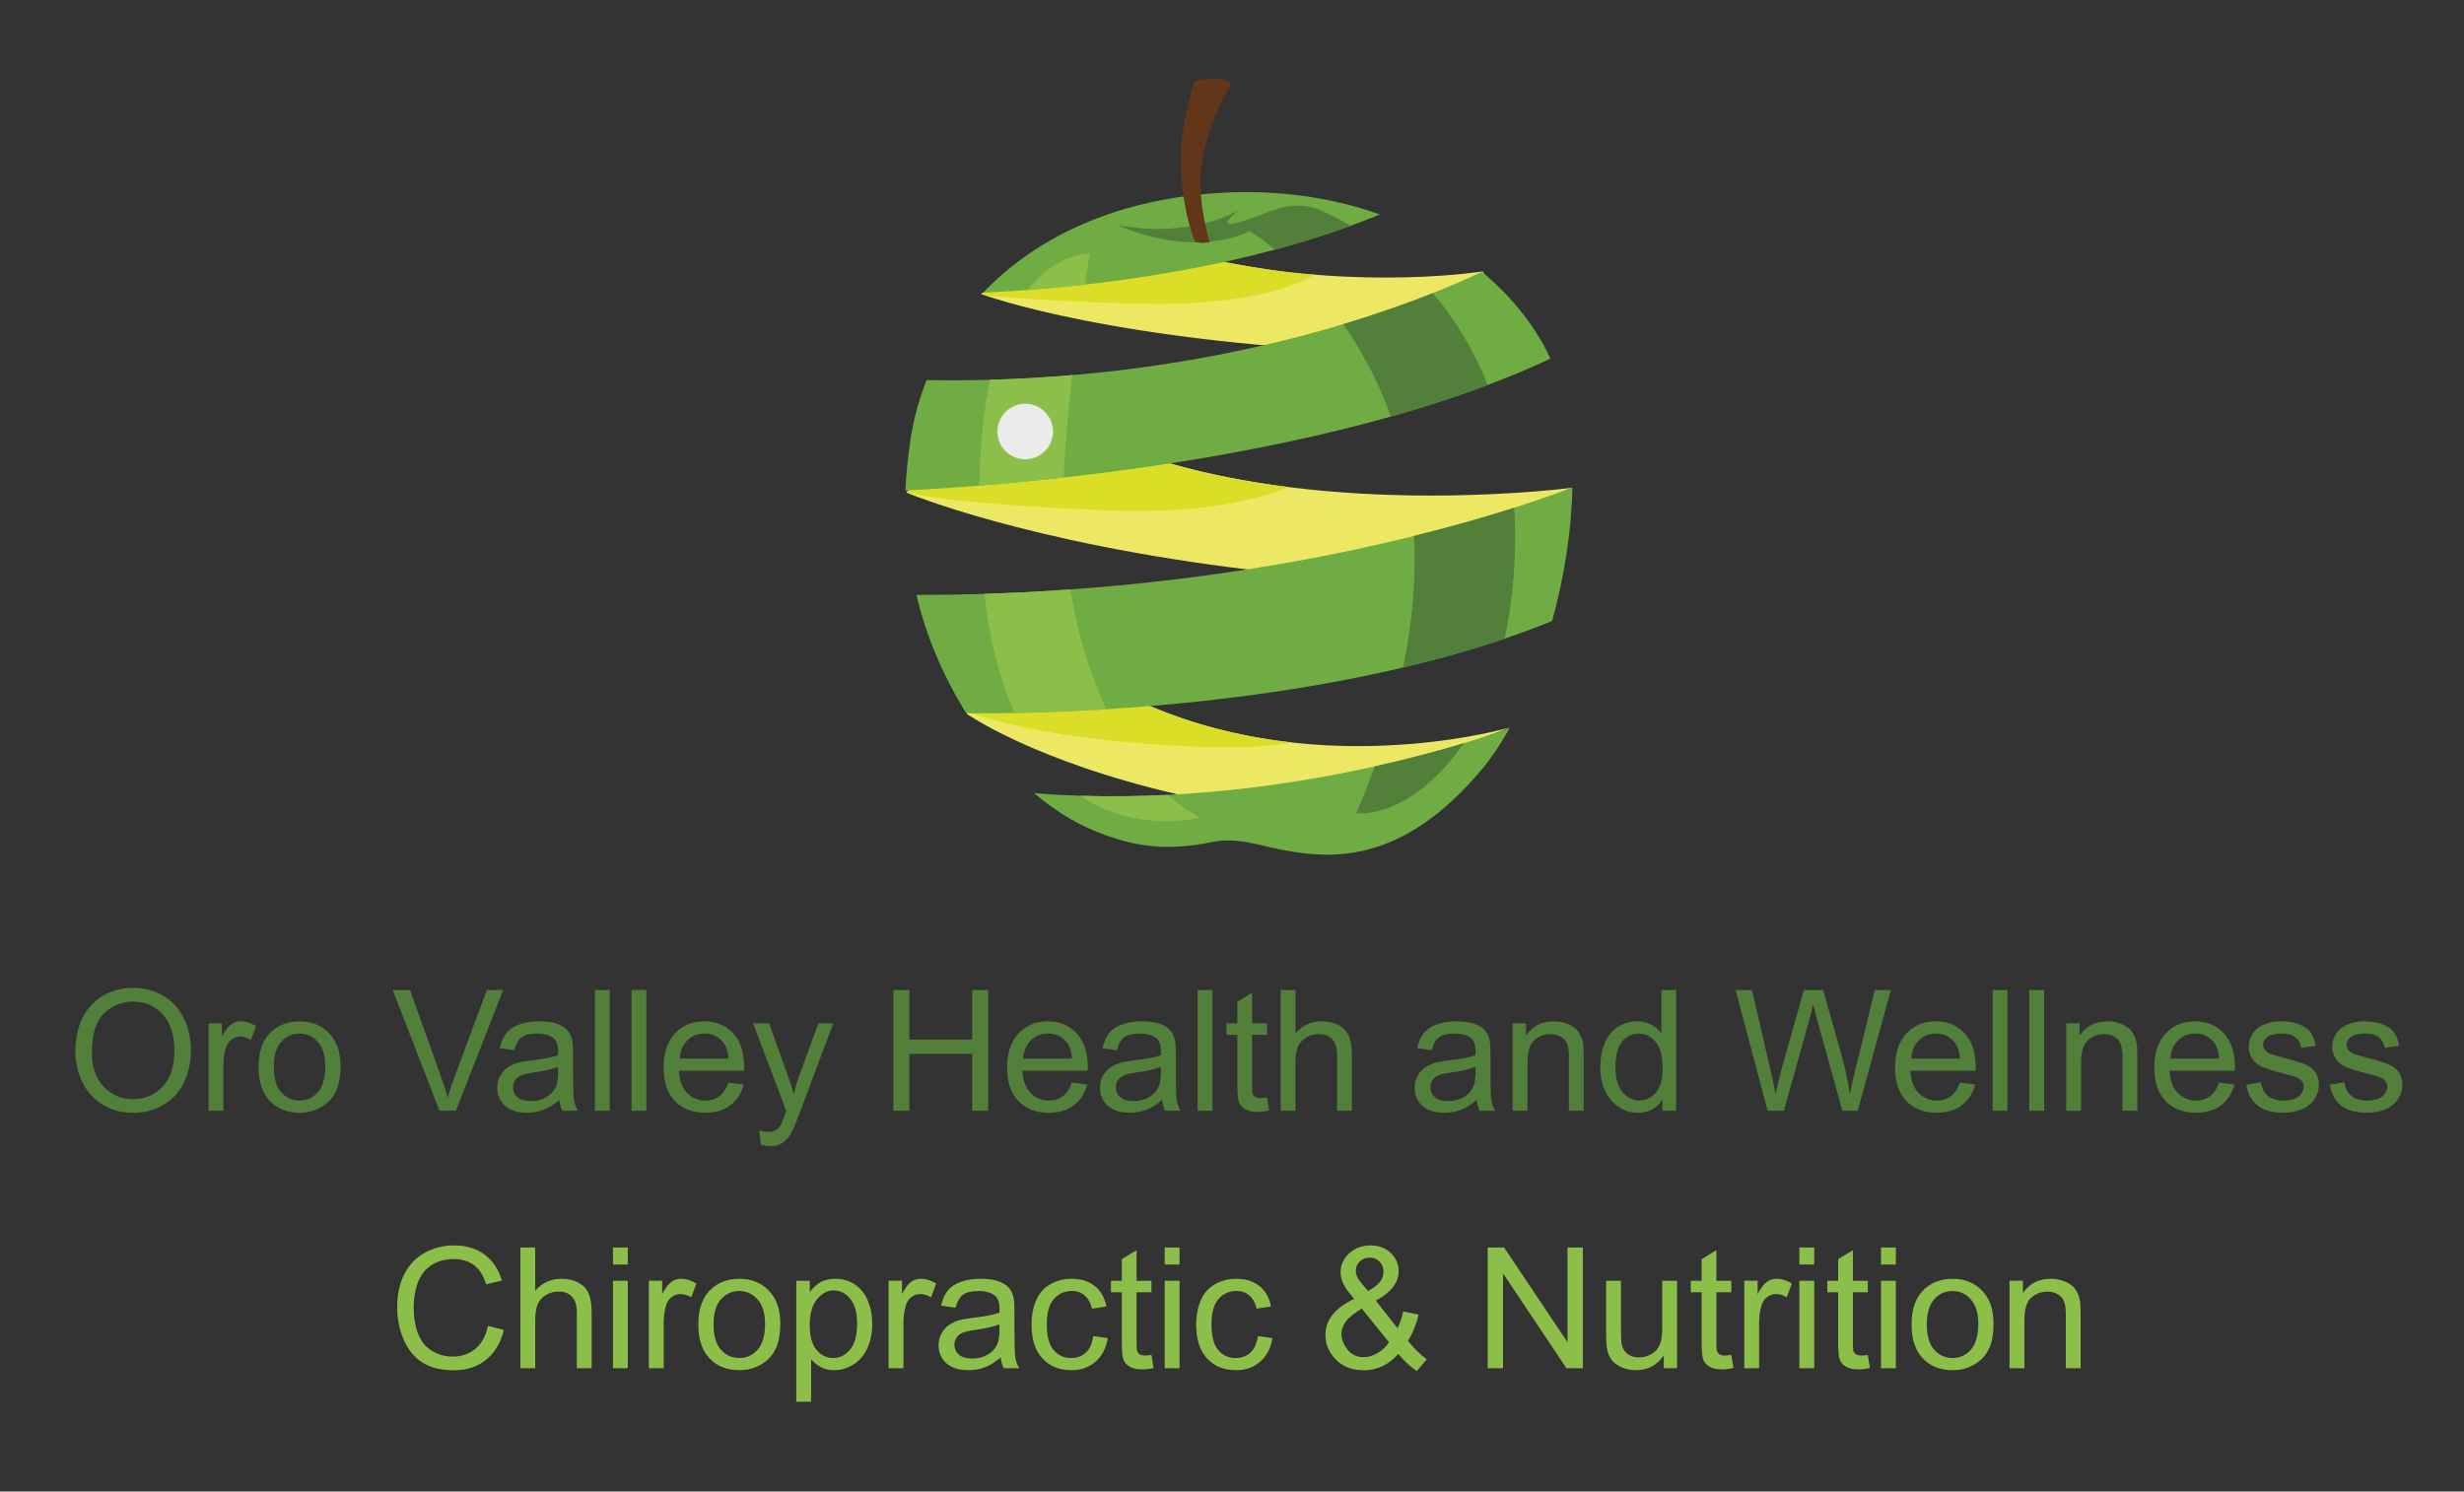 <?xml version="1.0" encoding="UTF-8" standalone="no"?><!DOCTYPE svg PUBLIC "-//W3C//DTD SVG 1.1//EN" "http://www.w3.org/Graphics/SVG/1.1/DTD/svg11.dtd"><svg width="100%" height="100%" viewBox="0 0 555 336" version="1.1" xmlns="http://www.w3.org/2000/svg" xmlns:xlink="http://www.w3.org/1999/xlink" xml:space="preserve" xmlns:serif="http://www.serif.com/" style="fill-rule:evenodd;clip-rule:evenodd;stroke-linejoin:round;stroke-miterlimit:2;"><rect x="0" y="0" width="555" height="336" fill="#333333" stroke="none"/><rect id="Stacked" x="0" y="0" width="554.21" height="335.843" style="fill:none;"/><g id="Stacked1" serif:id="Stacked"><g><path d="M109.912,298.687l3.599,0.909c-0.754,2.956 -2.115,5.214 -4.082,6.772c-1.954,1.547 -4.348,2.32 -7.18,2.32c-2.932,-0 -5.319,-0.594 -7.162,-1.782c-1.831,-1.199 -3.229,-2.931 -4.194,-5.195c-0.952,-2.263 -1.428,-4.694 -1.428,-7.292c-0,-2.832 0.538,-5.3 1.614,-7.403c1.088,-2.115 2.628,-3.717 4.62,-4.806c2.004,-1.101 4.206,-1.651 6.605,-1.651c2.722,-0 5.01,0.693 6.866,2.078c1.855,1.385 3.148,3.334 3.878,5.845l-3.544,0.835c-0.631,-1.98 -1.547,-3.421 -2.747,-4.324c-1.199,-0.903 -2.709,-1.354 -4.527,-1.354c-2.09,-0 -3.841,0.501 -5.251,1.503c-1.398,1.002 -2.381,2.35 -2.95,4.045c-0.569,1.682 -0.854,3.42 -0.854,5.214c0,2.313 0.334,4.335 1.002,6.067c0.681,1.719 1.732,3.006 3.155,3.859c1.422,0.854 2.962,1.281 4.62,1.281c2.016,-0 3.723,-0.582 5.121,-1.744c1.398,-1.163 2.344,-2.889 2.839,-5.177Z" style="fill:#8cbf49;fill-rule:nonzero;"/><path d="M117.215,308.224l0,-27.201l3.34,-0l0,9.759c1.559,-1.806 3.525,-2.709 5.9,-2.709c1.46,0 2.728,0.291 3.804,0.873c1.076,0.569 1.843,1.36 2.301,2.375c0.47,1.014 0.705,2.486 0.705,4.416l-0,12.487l-3.34,-0l0,-12.487c0,-1.67 -0.365,-2.883 -1.095,-3.637c-0.717,-0.767 -1.738,-1.151 -3.061,-1.151c-0.99,0 -1.924,0.26 -2.802,0.78c-0.866,0.507 -1.484,1.2 -1.855,2.078c-0.371,0.878 -0.557,2.09 -0.557,3.637l0,10.78l-3.34,-0Z" style="fill:#8cbf49;fill-rule:nonzero;"/><path d="M138.064,284.864l-0,-3.841l3.339,-0l0,3.841l-3.339,-0Zm-0,23.36l-0,-19.705l3.339,-0l0,19.705l-3.339,-0Z" style="fill:#8cbf49;fill-rule:nonzero;"/><path d="M146.146,308.224l0,-19.705l3.006,-0l0,2.987c0.767,-1.398 1.472,-2.319 2.115,-2.765c0.656,-0.445 1.373,-0.668 2.153,-0.668c1.125,0 2.27,0.359 3.432,1.077l-1.15,3.098c-0.816,-0.482 -1.633,-0.723 -2.449,-0.723c-0.73,-0 -1.386,0.222 -1.967,0.668c-0.581,0.433 -0.996,1.039 -1.243,1.818c-0.371,1.187 -0.557,2.486 -0.557,3.896l0,10.317l-3.34,-0Z" style="fill:#8cbf49;fill-rule:nonzero;"/><path d="M157.29,298.371c0,-3.649 1.015,-6.352 3.043,-8.108c1.695,-1.46 3.761,-2.19 6.198,-2.19c2.709,0 4.923,0.891 6.642,2.672c1.72,1.769 2.579,4.218 2.579,7.348c0,2.536 -0.383,4.534 -1.15,5.993c-0.755,1.447 -1.862,2.573 -3.321,3.377c-1.448,0.804 -3.031,1.206 -4.75,1.206c-2.759,0 -4.991,-0.884 -6.699,-2.653c-1.694,-1.769 -2.542,-4.317 -2.542,-7.645Zm3.433,0c0,2.524 0.551,4.416 1.651,5.678c1.101,1.249 2.487,1.874 4.157,1.874c1.657,0 3.037,-0.631 4.137,-1.892c1.101,-1.262 1.652,-3.186 1.652,-5.771c-0,-2.437 -0.557,-4.28 -1.67,-5.529c-1.101,-1.262 -2.474,-1.893 -4.119,-1.893c-1.67,0 -3.056,0.625 -4.157,1.874c-1.1,1.25 -1.651,3.136 -1.651,5.659Z" style="fill:#8cbf49;fill-rule:nonzero;"/><path d="M179.363,315.776l0,-27.257l3.043,-0l0,2.56c0.718,-1.002 1.528,-1.75 2.431,-2.245c0.903,-0.507 1.998,-0.761 3.284,-0.761c1.683,0 3.167,0.433 4.453,1.299c1.287,0.866 2.258,2.091 2.913,3.674c0.656,1.571 0.984,3.297 0.984,5.177c-0,2.016 -0.365,3.835 -1.095,5.455c-0.717,1.608 -1.769,2.845 -3.154,3.711c-1.373,0.853 -2.82,1.28 -4.342,1.28c-1.113,0 -2.115,-0.235 -3.006,-0.705c-0.878,-0.47 -1.602,-1.064 -2.171,-1.781l0,9.593l-3.34,-0Zm3.025,-17.293c-0,2.535 0.513,4.409 1.54,5.622c1.027,1.212 2.27,1.818 3.729,1.818c1.485,0 2.753,-0.625 3.804,-1.874c1.064,-1.262 1.596,-3.21 1.596,-5.845c-0,-2.511 -0.52,-4.391 -1.559,-5.64c-1.026,-1.25 -2.257,-1.874 -3.692,-1.874c-1.423,-0 -2.684,0.668 -3.785,2.004c-1.089,1.323 -1.633,3.253 -1.633,5.789Z" style="fill:#8cbf49;fill-rule:nonzero;"/><path d="M200.156,308.224l0,-19.705l3.006,-0l-0,2.987c0.767,-1.398 1.472,-2.319 2.115,-2.765c0.656,-0.445 1.373,-0.668 2.153,-0.668c1.125,0 2.269,0.359 3.432,1.077l-1.15,3.098c-0.817,-0.482 -1.633,-0.723 -2.449,-0.723c-0.73,-0 -1.386,0.222 -1.967,0.668c-0.582,0.433 -0.996,1.039 -1.243,1.818c-0.371,1.187 -0.557,2.486 -0.557,3.896l-0,10.317l-3.34,-0Z" style="fill:#8cbf49;fill-rule:nonzero;"/><path d="M225.402,305.793c-1.237,1.052 -2.431,1.794 -3.581,2.227c-1.138,0.433 -2.363,0.649 -3.674,0.649c-2.165,0 -3.828,-0.526 -4.991,-1.577c-1.163,-1.064 -1.744,-2.418 -1.744,-4.063c-0,-0.965 0.216,-1.844 0.649,-2.635c0.445,-0.804 1.021,-1.447 1.726,-1.93c0.717,-0.482 1.521,-0.847 2.412,-1.095c0.655,-0.173 1.645,-0.34 2.969,-0.501c2.696,-0.321 4.682,-0.705 5.956,-1.15c0.012,-0.458 0.018,-0.748 0.018,-0.872c0,-1.361 -0.315,-2.319 -0.946,-2.876c-0.854,-0.755 -2.122,-1.132 -3.804,-1.132c-1.571,0 -2.734,0.278 -3.488,0.835c-0.742,0.544 -1.293,1.515 -1.651,2.913l-3.266,-0.445c0.297,-1.398 0.785,-2.524 1.466,-3.377c0.68,-0.866 1.663,-1.528 2.95,-1.985c1.286,-0.47 2.777,-0.706 4.472,-0.706c1.682,0 3.049,0.198 4.1,0.594c1.052,0.396 1.825,0.897 2.32,1.503c0.494,0.594 0.841,1.348 1.039,2.264c0.111,0.569 0.167,1.596 0.167,3.08l-0,4.453c-0,3.105 0.068,5.072 0.204,5.9c0.148,0.817 0.433,1.602 0.853,2.357l-3.488,-0c-0.346,-0.693 -0.569,-1.503 -0.668,-2.431Zm-0.278,-7.459c-1.213,0.495 -3.031,0.916 -5.455,1.262c-1.374,0.198 -2.345,0.421 -2.914,0.668c-0.569,0.247 -1.008,0.612 -1.317,1.095c-0.309,0.47 -0.464,0.995 -0.464,1.577c0,0.89 0.334,1.633 1.002,2.226c0.68,0.594 1.67,0.891 2.969,0.891c1.286,-0 2.431,-0.278 3.433,-0.835c1.001,-0.569 1.737,-1.342 2.208,-2.319c0.358,-0.755 0.538,-1.868 0.538,-3.34l-0,-1.225Z" style="fill:#8cbf49;fill-rule:nonzero;"/><path d="M246.232,301.006l3.284,0.427c-0.359,2.264 -1.28,4.039 -2.765,5.325c-1.472,1.274 -3.284,1.911 -5.436,1.911c-2.697,0 -4.868,-0.878 -6.513,-2.635c-1.633,-1.768 -2.449,-4.298 -2.449,-7.588c-0,-2.128 0.352,-3.99 1.057,-5.585c0.706,-1.596 1.775,-2.79 3.21,-3.581c1.448,-0.805 3.019,-1.207 4.713,-1.207c2.14,0 3.891,0.545 5.251,1.633c1.361,1.076 2.233,2.61 2.616,4.602l-3.247,0.501c-0.309,-1.324 -0.859,-2.32 -1.651,-2.987c-0.779,-0.668 -1.726,-1.002 -2.839,-1.002c-1.682,-0 -3.049,0.606 -4.1,1.818c-1.052,1.2 -1.578,3.105 -1.578,5.715c0,2.647 0.508,4.57 1.522,5.77c1.014,1.2 2.338,1.8 3.971,1.8c1.311,0 2.406,-0.402 3.284,-1.206c0.878,-0.804 1.435,-2.041 1.67,-3.711Z" style="fill:#8cbf49;fill-rule:nonzero;"/><path d="M259.361,305.237l0.483,2.95c-0.94,0.198 -1.782,0.297 -2.524,0.297c-1.212,-0 -2.152,-0.192 -2.82,-0.576c-0.668,-0.383 -1.138,-0.884 -1.41,-1.502c-0.272,-0.631 -0.408,-1.949 -0.408,-3.953l-0,-11.337l-2.45,0l0,-2.597l2.45,-0l-0,-4.88l3.321,-2.004l-0,6.884l3.358,-0l0,2.597l-3.358,0l-0,11.523c-0,0.952 0.056,1.565 0.167,1.837c0.124,0.272 0.315,0.488 0.575,0.649c0.272,0.161 0.656,0.241 1.15,0.241c0.372,0 0.86,-0.043 1.466,-0.129Z" style="fill:#8cbf49;fill-rule:nonzero;"/><path d="M262.341,284.864l0,-3.841l3.34,-0l0,3.841l-3.34,-0Zm0,23.36l0,-19.705l3.34,-0l0,19.705l-3.34,-0Z" style="fill:#8cbf49;fill-rule:nonzero;"/><path d="M283.32,301.006l3.284,0.427c-0.359,2.264 -1.28,4.039 -2.765,5.325c-1.472,1.274 -3.284,1.911 -5.436,1.911c-2.697,0 -4.868,-0.878 -6.513,-2.635c-1.633,-1.768 -2.449,-4.298 -2.449,-7.588c-0,-2.128 0.352,-3.99 1.057,-5.585c0.706,-1.596 1.775,-2.79 3.21,-3.581c1.448,-0.805 3.019,-1.207 4.713,-1.207c2.14,0 3.891,0.545 5.251,1.633c1.361,1.076 2.233,2.61 2.616,4.602l-3.247,0.501c-0.309,-1.324 -0.859,-2.32 -1.651,-2.987c-0.779,-0.668 -1.726,-1.002 -2.839,-1.002c-1.682,-0 -3.049,0.606 -4.1,1.818c-1.052,1.2 -1.578,3.105 -1.578,5.715c0,2.647 0.508,4.57 1.522,5.77c1.014,1.2 2.338,1.8 3.971,1.8c1.311,0 2.406,-0.402 3.284,-1.206c0.878,-0.804 1.435,-2.041 1.67,-3.711Z" style="fill:#8cbf49;fill-rule:nonzero;"/><path d="M314.96,305.014c-1.101,1.225 -2.301,2.146 -3.6,2.765c-1.299,0.606 -2.703,0.909 -4.212,0.909c-2.783,-0 -4.991,-0.94 -6.624,-2.821c-1.323,-1.533 -1.985,-3.247 -1.985,-5.139c-0,-1.683 0.538,-3.198 1.614,-4.546c1.089,-1.361 2.709,-2.554 4.861,-3.581c-1.224,-1.41 -2.041,-2.555 -2.449,-3.433c-0.408,-0.878 -0.612,-1.725 -0.612,-2.542c-0,-1.633 0.637,-3.049 1.911,-4.249c1.287,-1.212 2.901,-1.818 4.843,-1.818c1.855,-0 3.371,0.569 4.546,1.707c1.187,1.138 1.781,2.505 1.781,4.1c-0,2.586 -1.713,4.794 -5.14,6.624l4.88,6.216c0.557,-1.088 0.99,-2.35 1.299,-3.785l3.47,0.742c-0.594,2.375 -1.398,4.33 -2.412,5.864c1.249,1.657 2.665,3.049 4.249,4.174l-2.245,2.654c-1.349,-0.866 -2.74,-2.146 -4.175,-3.841Zm-6.791,-14.176c1.447,-0.853 2.381,-1.602 2.802,-2.245c0.432,-0.643 0.649,-1.354 0.649,-2.134c-0,-0.928 -0.297,-1.682 -0.891,-2.263c-0.581,-0.594 -1.311,-0.891 -2.189,-0.891c-0.903,-0 -1.658,0.291 -2.264,0.872c-0.594,0.581 -0.89,1.293 -0.89,2.134c-0,0.42 0.105,0.866 0.315,1.336c0.223,0.457 0.55,0.946 0.983,1.466l1.485,1.725Zm4.694,11.541l-6.123,-7.589c-1.806,1.076 -3.024,2.078 -3.655,3.006c-0.631,0.916 -0.947,1.825 -0.947,2.728c0,1.101 0.44,2.245 1.318,3.432c0.878,1.188 2.121,1.782 3.729,1.782c1.002,-0 2.035,-0.31 3.099,-0.928c1.076,-0.631 1.936,-1.441 2.579,-2.431Z" style="fill:#8cbf49;fill-rule:nonzero;"/><path d="M335.096,308.224l-0,-27.201l3.692,-0l14.287,21.356l0,-21.356l3.452,-0l-0,27.201l-3.693,-0l-14.287,-21.375l0,21.375l-3.451,-0Z" style="fill:#8cbf49;fill-rule:nonzero;"/><path d="M374.759,308.224l-0,-2.895c-1.534,2.227 -3.618,3.34 -6.253,3.34c-1.163,0 -2.252,-0.222 -3.266,-0.668c-1.002,-0.445 -1.75,-1.002 -2.245,-1.67c-0.482,-0.68 -0.823,-1.509 -1.02,-2.486c-0.137,-0.656 -0.205,-1.695 -0.205,-3.117l0,-12.209l3.34,-0l0,10.929c0,1.744 0.068,2.919 0.204,3.525c0.211,0.878 0.656,1.571 1.336,2.078c0.681,0.495 1.522,0.742 2.524,0.742c1.002,0 1.942,-0.253 2.82,-0.761c0.878,-0.519 1.497,-1.218 1.856,-2.096c0.371,-0.891 0.556,-2.177 0.556,-3.86l0,-10.557l3.34,-0l0,19.705l-2.987,-0Z" style="fill:#8cbf49;fill-rule:nonzero;"/><path d="M389.966,305.237l0.483,2.95c-0.94,0.198 -1.781,0.297 -2.524,0.297c-1.212,-0 -2.152,-0.192 -2.82,-0.576c-0.668,-0.383 -1.138,-0.884 -1.41,-1.502c-0.272,-0.631 -0.408,-1.949 -0.408,-3.953l-0,-11.337l-2.449,0l-0,-2.597l2.449,-0l-0,-4.88l3.321,-2.004l0,6.884l3.358,-0l0,2.597l-3.358,0l0,11.523c0,0.952 0.056,1.565 0.167,1.837c0.124,0.272 0.315,0.488 0.575,0.649c0.272,0.161 0.656,0.241 1.151,0.241c0.371,0 0.859,-0.043 1.465,-0.129Z" style="fill:#8cbf49;fill-rule:nonzero;"/><path d="M392.891,308.224l-0,-19.705l3.006,-0l-0,2.987c0.767,-1.398 1.472,-2.319 2.115,-2.765c0.656,-0.445 1.373,-0.668 2.152,-0.668c1.126,0 2.27,0.359 3.433,1.077l-1.15,3.098c-0.817,-0.482 -1.633,-0.723 -2.45,-0.723c-0.729,-0 -1.385,0.222 -1.966,0.668c-0.582,0.433 -0.996,1.039 -1.244,1.818c-0.371,1.187 -0.556,2.486 -0.556,3.896l-0,10.317l-3.34,-0Z" style="fill:#8cbf49;fill-rule:nonzero;"/><path d="M405.297,284.864l-0,-3.841l3.34,-0l-0,3.841l-3.34,-0Zm-0,23.36l-0,-19.705l3.34,-0l-0,19.705l-3.34,-0Z" style="fill:#8cbf49;fill-rule:nonzero;"/><path d="M420.709,305.237l0.482,2.95c-0.94,0.198 -1.781,0.297 -2.523,0.297c-1.213,-0 -2.153,-0.192 -2.821,-0.576c-0.668,-0.383 -1.138,-0.884 -1.41,-1.502c-0.272,-0.631 -0.408,-1.949 -0.408,-3.953l0,-11.337l-2.449,0l-0,-2.597l2.449,-0l0,-4.88l3.321,-2.004l0,6.884l3.359,-0l-0,2.597l-3.359,0l0,11.523c0,0.952 0.056,1.565 0.167,1.837c0.124,0.272 0.316,0.488 0.576,0.649c0.272,0.161 0.655,0.241 1.15,0.241c0.371,0 0.86,-0.043 1.466,-0.129Z" style="fill:#8cbf49;fill-rule:nonzero;"/><path d="M423.689,284.864l-0,-3.841l3.34,-0l-0,3.841l-3.34,-0Zm-0,23.36l-0,-19.705l3.34,-0l-0,19.705l-3.34,-0Z" style="fill:#8cbf49;fill-rule:nonzero;"/><path d="M430.566,298.371c-0,-3.649 1.014,-6.352 3.043,-8.108c1.694,-1.46 3.76,-2.19 6.197,-2.19c2.709,0 4.923,0.891 6.642,2.672c1.72,1.769 2.579,4.218 2.579,7.348c0,2.536 -0.383,4.534 -1.15,5.993c-0.754,1.447 -1.862,2.573 -3.321,3.377c-1.447,0.804 -3.031,1.206 -4.75,1.206c-2.759,0 -4.991,-0.884 -6.698,-2.653c-1.695,-1.769 -2.542,-4.317 -2.542,-7.645Zm3.432,0c0,2.524 0.551,4.416 1.652,5.678c1.1,1.249 2.486,1.874 4.156,1.874c1.657,0 3.037,-0.631 4.137,-1.892c1.101,-1.262 1.652,-3.186 1.652,-5.771c-0,-2.437 -0.557,-4.28 -1.67,-5.529c-1.101,-1.262 -2.474,-1.893 -4.119,-1.893c-1.67,0 -3.056,0.625 -4.156,1.874c-1.101,1.25 -1.652,3.136 -1.652,5.659Z" style="fill:#8cbf49;fill-rule:nonzero;"/><path d="M452.639,308.224l-0,-19.705l3.005,-0l0,2.802c1.448,-2.165 3.538,-3.248 6.272,-3.248c1.187,0 2.276,0.217 3.265,0.65c1.002,0.42 1.751,0.977 2.246,1.67c0.494,0.693 0.841,1.515 1.039,2.468c0.123,0.618 0.185,1.7 0.185,3.247l0,12.116l-3.34,-0l0,-11.986c0,-1.361 -0.13,-2.375 -0.389,-3.043c-0.26,-0.681 -0.724,-1.219 -1.392,-1.615c-0.655,-0.408 -1.429,-0.612 -2.319,-0.612c-1.423,0 -2.654,0.452 -3.693,1.355c-1.026,0.902 -1.54,2.616 -1.54,5.139l0,10.762l-3.339,-0Z" style="fill:#8cbf49;fill-rule:nonzero;"/></g><g><path d="M16.982,236.976c-0,-4.515 1.212,-8.047 3.637,-10.595c2.424,-2.56 5.554,-3.841 9.388,-3.841c2.511,0 4.775,0.6 6.791,1.8c2.016,1.2 3.55,2.876 4.602,5.028c1.064,2.14 1.595,4.571 1.595,7.292c0,2.759 -0.556,5.227 -1.669,7.404c-1.114,2.177 -2.691,3.828 -4.732,4.954c-2.041,1.113 -4.243,1.67 -6.605,1.67c-2.561,-0 -4.849,-0.619 -6.866,-1.856c-2.016,-1.237 -3.544,-2.925 -4.583,-5.065c-1.039,-2.14 -1.558,-4.404 -1.558,-6.791Zm3.711,0.055c-0,3.278 0.878,5.864 2.635,7.756c1.768,1.881 3.983,2.821 6.642,2.821c2.709,-0 4.936,-0.953 6.68,-2.858c1.756,-1.905 2.635,-4.608 2.635,-8.108c-0,-2.214 -0.378,-4.144 -1.132,-5.789c-0.742,-1.658 -1.837,-2.938 -3.284,-3.841c-1.435,-0.915 -3.05,-1.373 -4.843,-1.373c-2.548,-0 -4.744,0.878 -6.587,2.635c-1.831,1.744 -2.746,4.663 -2.746,8.757Z" style="fill:#527f3a;fill-rule:nonzero;"/><path d="M46.98,250.224l0,-19.705l3.006,-0l0,2.987c0.767,-1.398 1.472,-2.319 2.115,-2.765c0.656,-0.445 1.373,-0.668 2.153,-0.668c1.125,0 2.27,0.359 3.432,1.077l-1.15,3.098c-0.816,-0.482 -1.633,-0.723 -2.449,-0.723c-0.73,-0 -1.386,0.222 -1.967,0.668c-0.581,0.433 -0.996,1.039 -1.243,1.818c-0.371,1.187 -0.557,2.486 -0.557,3.896l0,10.317l-3.34,-0Z" style="fill:#527f3a;fill-rule:nonzero;"/><path d="M58.239,240.371c-0,-3.649 1.014,-6.352 3.042,-8.108c1.695,-1.46 3.761,-2.19 6.198,-2.19c2.709,0 4.923,0.891 6.642,2.672c1.72,1.769 2.579,4.218 2.579,7.348c0,2.536 -0.383,4.534 -1.15,5.993c-0.755,1.447 -1.862,2.573 -3.321,3.377c-1.448,0.804 -3.031,1.206 -4.75,1.206c-2.759,0 -4.991,-0.884 -6.698,-2.653c-1.695,-1.769 -2.542,-4.317 -2.542,-7.645Zm3.432,0c0,2.524 0.551,4.416 1.652,5.678c1.1,1.249 2.486,1.874 4.156,1.874c1.657,0 3.037,-0.631 4.137,-1.892c1.101,-1.262 1.652,-3.186 1.652,-5.771c-0,-2.437 -0.557,-4.28 -1.67,-5.529c-1.101,-1.262 -2.474,-1.893 -4.119,-1.893c-1.67,0 -3.056,0.625 -4.156,1.874c-1.101,1.25 -1.652,3.136 -1.652,5.659Z" style="fill:#527f3a;fill-rule:nonzero;"/><path d="M98.994,250.224l-10.539,-27.201l3.897,-0l7.069,19.76c0.569,1.584 1.045,3.068 1.429,4.454c0.42,-1.485 0.909,-2.969 1.466,-4.454l7.347,-19.76l3.674,-0l-10.65,27.201l-3.693,-0Z" style="fill:#527f3a;fill-rule:nonzero;"/><path d="M125.987,247.793c-1.237,1.052 -2.431,1.794 -3.581,2.227c-1.138,0.433 -2.363,0.649 -3.674,0.649c-2.165,0 -3.828,-0.526 -4.991,-1.577c-1.163,-1.064 -1.744,-2.418 -1.744,-4.063c-0,-0.965 0.216,-1.844 0.649,-2.635c0.445,-0.804 1.021,-1.447 1.726,-1.93c0.717,-0.482 1.521,-0.847 2.412,-1.095c0.655,-0.173 1.645,-0.34 2.969,-0.501c2.696,-0.321 4.681,-0.705 5.956,-1.15c0.012,-0.458 0.018,-0.748 0.018,-0.872c0,-1.361 -0.315,-2.319 -0.946,-2.876c-0.854,-0.755 -2.122,-1.132 -3.804,-1.132c-1.571,0 -2.734,0.278 -3.488,0.835c-0.742,0.544 -1.293,1.515 -1.652,2.913l-3.265,-0.445c0.297,-1.398 0.785,-2.524 1.466,-3.377c0.68,-0.866 1.663,-1.528 2.95,-1.985c1.286,-0.47 2.777,-0.706 4.472,-0.706c1.682,0 3.049,0.198 4.1,0.594c1.052,0.396 1.825,0.897 2.319,1.503c0.495,0.594 0.842,1.348 1.04,2.264c0.111,0.569 0.167,1.596 0.167,3.08l-0,4.453c-0,3.105 0.068,5.072 0.204,5.9c0.148,0.817 0.433,1.602 0.853,2.357l-3.488,-0c-0.347,-0.693 -0.569,-1.503 -0.668,-2.431Zm-0.278,-7.459c-1.213,0.495 -3.031,0.916 -5.456,1.262c-1.373,0.198 -2.344,0.421 -2.913,0.668c-0.569,0.247 -1.008,0.612 -1.317,1.095c-0.309,0.47 -0.464,0.995 -0.464,1.577c0,0.89 0.334,1.633 1.002,2.226c0.68,0.594 1.67,0.891 2.969,0.891c1.286,-0 2.431,-0.278 3.432,-0.835c1.002,-0.569 1.738,-1.342 2.208,-2.319c0.359,-0.755 0.539,-1.868 0.539,-3.34l-0,-1.225Z" style="fill:#527f3a;fill-rule:nonzero;"/><rect x="133.998" y="223.023" width="3.34" height="27.201" style="fill:#527f3a;fill-rule:nonzero;"/><rect x="142.25" y="223.023" width="3.34" height="27.201" style="fill:#527f3a;fill-rule:nonzero;"/><path d="M164.066,243.878l3.451,0.427c-0.544,2.016 -1.552,3.581 -3.024,4.694c-1.472,1.114 -3.352,1.67 -5.641,1.67c-2.882,0 -5.17,-0.884 -6.865,-2.653c-1.682,-1.781 -2.523,-4.274 -2.523,-7.478c-0,-3.315 0.853,-5.888 2.56,-7.718c1.707,-1.831 3.922,-2.747 6.643,-2.747c2.635,0 4.787,0.897 6.457,2.691c1.67,1.794 2.505,4.317 2.505,7.57c-0,0.198 -0.006,0.495 -0.019,0.891l-14.695,-0c0.124,2.165 0.736,3.822 1.837,4.973c1.101,1.15 2.474,1.725 4.119,1.725c1.225,0 2.27,-0.322 3.136,-0.965c0.866,-0.643 1.552,-1.67 2.059,-3.08Zm-10.966,-5.399l11.003,-0c-0.148,-1.658 -0.569,-2.901 -1.261,-3.73c-1.064,-1.286 -2.443,-1.929 -4.138,-1.929c-1.534,-0 -2.827,0.513 -3.878,1.54c-1.039,1.026 -1.614,2.399 -1.726,4.119Z" style="fill:#527f3a;fill-rule:nonzero;"/><path d="M171.372,257.813l-0.371,-3.136c0.73,0.198 1.367,0.297 1.911,0.297c0.743,-0 1.336,-0.124 1.782,-0.371c0.445,-0.248 0.81,-0.594 1.094,-1.039c0.211,-0.334 0.551,-1.163 1.021,-2.487c0.062,-0.185 0.161,-0.457 0.297,-0.816l-7.478,-19.742l3.6,-0l4.1,11.411c0.532,1.447 1.009,2.969 1.429,4.564c0.384,-1.533 0.841,-3.03 1.373,-4.49l4.212,-11.485l3.34,-0l-7.496,20.039c-0.804,2.165 -1.429,3.655 -1.874,4.472c-0.594,1.1 -1.274,1.904 -2.041,2.412c-0.767,0.519 -1.682,0.779 -2.746,0.779c-0.643,-0 -1.361,-0.136 -2.153,-0.408Z" style="fill:#527f3a;fill-rule:nonzero;"/><path d="M201.237,250.224l-0,-27.201l3.599,-0l0,11.17l14.139,-0l-0,-11.17l3.599,-0l0,27.201l-3.599,-0l-0,-12.821l-14.139,-0l0,12.821l-3.599,-0Z" style="fill:#527f3a;fill-rule:nonzero;"/><path d="M241.44,243.878l3.451,0.427c-0.544,2.016 -1.552,3.581 -3.024,4.694c-1.472,1.114 -3.352,1.67 -5.641,1.67c-2.882,0 -5.17,-0.884 -6.865,-2.653c-1.682,-1.781 -2.523,-4.274 -2.523,-7.478c-0,-3.315 0.853,-5.888 2.56,-7.718c1.707,-1.831 3.921,-2.747 6.643,-2.747c2.634,0 4.787,0.897 6.457,2.691c1.67,1.794 2.505,4.317 2.505,7.57c-0,0.198 -0.007,0.495 -0.019,0.891l-14.695,-0c0.123,2.165 0.736,3.822 1.837,4.973c1.101,1.15 2.474,1.725 4.119,1.725c1.224,0 2.27,-0.322 3.136,-0.965c0.865,-0.643 1.552,-1.67 2.059,-3.08Zm-10.966,-5.399l11.003,-0c-0.148,-1.658 -0.569,-2.901 -1.262,-3.73c-1.063,-1.286 -2.443,-1.929 -4.137,-1.929c-1.534,-0 -2.827,0.513 -3.878,1.54c-1.039,1.026 -1.614,2.399 -1.726,4.119Z" style="fill:#527f3a;fill-rule:nonzero;"/><path d="M261.753,247.793c-1.237,1.052 -2.431,1.794 -3.581,2.227c-1.138,0.433 -2.363,0.649 -3.674,0.649c-2.165,0 -3.828,-0.526 -4.991,-1.577c-1.163,-1.064 -1.744,-2.418 -1.744,-4.063c-0,-0.965 0.216,-1.844 0.649,-2.635c0.446,-0.804 1.021,-1.447 1.726,-1.93c0.717,-0.482 1.521,-0.847 2.412,-1.095c0.655,-0.173 1.645,-0.34 2.969,-0.501c2.696,-0.321 4.682,-0.705 5.956,-1.15c0.012,-0.458 0.018,-0.748 0.018,-0.872c0,-1.361 -0.315,-2.319 -0.946,-2.876c-0.854,-0.755 -2.121,-1.132 -3.804,-1.132c-1.571,0 -2.733,0.278 -3.488,0.835c-0.742,0.544 -1.293,1.515 -1.651,2.913l-3.266,-0.445c0.297,-1.398 0.785,-2.524 1.466,-3.377c0.68,-0.866 1.664,-1.528 2.95,-1.985c1.286,-0.47 2.777,-0.706 4.472,-0.706c1.682,0 3.049,0.198 4.1,0.594c1.052,0.396 1.825,0.897 2.32,1.503c0.494,0.594 0.841,1.348 1.039,2.264c0.111,0.569 0.167,1.596 0.167,3.08l-0,4.453c-0,3.105 0.068,5.072 0.204,5.9c0.148,0.817 0.433,1.602 0.853,2.357l-3.488,-0c-0.346,-0.693 -0.569,-1.503 -0.668,-2.431Zm-0.278,-7.459c-1.213,0.495 -3.031,0.916 -5.455,1.262c-1.373,0.198 -2.344,0.421 -2.913,0.668c-0.569,0.247 -1.009,0.612 -1.318,1.095c-0.309,0.47 -0.464,0.995 -0.464,1.577c0,0.89 0.334,1.633 1.002,2.226c0.681,0.594 1.67,0.891 2.969,0.891c1.286,-0 2.431,-0.278 3.433,-0.835c1.002,-0.569 1.738,-1.342 2.208,-2.319c0.358,-0.755 0.538,-1.868 0.538,-3.34l-0,-1.225Z" style="fill:#527f3a;fill-rule:nonzero;"/><rect x="269.764" y="223.023" width="3.34" height="27.201" style="fill:#527f3a;fill-rule:nonzero;"/><path d="M285.383,247.237l0.482,2.95c-0.94,0.198 -1.781,0.297 -2.523,0.297c-1.212,-0 -2.153,-0.192 -2.821,-0.576c-0.668,-0.383 -1.138,-0.884 -1.41,-1.502c-0.272,-0.631 -0.408,-1.949 -0.408,-3.953l0,-11.337l-2.449,0l-0,-2.597l2.449,-0l0,-4.88l3.321,-2.004l0,6.884l3.359,-0l-0,2.597l-3.359,0l0,11.523c0,0.952 0.056,1.565 0.167,1.837c0.124,0.272 0.316,0.488 0.576,0.649c0.272,0.161 0.655,0.241 1.15,0.241c0.371,0 0.86,-0.043 1.466,-0.129Z" style="fill:#527f3a;fill-rule:nonzero;"/><path d="M288.458,250.224l0,-27.201l3.34,-0l0,9.759c1.559,-1.806 3.526,-2.709 5.901,-2.709c1.459,0 2.727,0.291 3.803,0.873c1.077,0.569 1.843,1.36 2.301,2.375c0.47,1.014 0.705,2.486 0.705,4.416l0,12.487l-3.34,-0l0,-12.487c0,-1.67 -0.365,-2.883 -1.094,-3.637c-0.718,-0.767 -1.738,-1.151 -3.062,-1.151c-0.989,0 -1.923,0.26 -2.802,0.78c-0.866,0.507 -1.484,1.2 -1.855,2.078c-0.371,0.878 -0.557,2.09 -0.557,3.637l0,10.78l-3.34,-0Z" style="fill:#527f3a;fill-rule:nonzero;"/><path d="M332.628,247.793c-1.237,1.052 -2.43,1.794 -3.581,2.227c-1.138,0.433 -2.362,0.649 -3.674,0.649c-2.164,0 -3.828,-0.526 -4.991,-1.577c-1.163,-1.064 -1.744,-2.418 -1.744,-4.063c-0,-0.965 0.216,-1.844 0.649,-2.635c0.446,-0.804 1.021,-1.447 1.726,-1.93c0.717,-0.482 1.521,-0.847 2.412,-1.095c0.656,-0.173 1.645,-0.34 2.969,-0.501c2.696,-0.321 4.682,-0.705 5.956,-1.15c0.012,-0.458 0.018,-0.748 0.018,-0.872c0,-1.361 -0.315,-2.319 -0.946,-2.876c-0.853,-0.755 -2.121,-1.132 -3.804,-1.132c-1.571,0 -2.733,0.278 -3.488,0.835c-0.742,0.544 -1.292,1.515 -1.651,2.913l-3.266,-0.445c0.297,-1.398 0.786,-2.524 1.466,-3.377c0.68,-0.866 1.664,-1.528 2.95,-1.985c1.287,-0.47 2.777,-0.706 4.472,-0.706c1.682,0 3.049,0.198 4.1,0.594c1.052,0.396 1.825,0.897 2.32,1.503c0.495,0.594 0.841,1.348 1.039,2.264c0.111,0.569 0.167,1.596 0.167,3.08l-0,4.453c-0,3.105 0.068,5.072 0.204,5.9c0.148,0.817 0.433,1.602 0.853,2.357l-3.488,-0c-0.346,-0.693 -0.569,-1.503 -0.668,-2.431Zm-0.278,-7.459c-1.212,0.495 -3.031,0.916 -5.455,1.262c-1.373,0.198 -2.344,0.421 -2.913,0.668c-0.569,0.247 -1.008,0.612 -1.318,1.095c-0.309,0.47 -0.464,0.995 -0.464,1.577c0,0.89 0.334,1.633 1.002,2.226c0.681,0.594 1.67,0.891 2.969,0.891c1.287,-0 2.431,-0.278 3.433,-0.835c1.002,-0.569 1.738,-1.342 2.208,-2.319c0.359,-0.755 0.538,-1.868 0.538,-3.34l-0,-1.225Z" style="fill:#527f3a;fill-rule:nonzero;"/><path d="M340.714,250.224l-0,-19.705l3.005,-0l0,2.802c1.448,-2.165 3.538,-3.248 6.272,-3.248c1.187,0 2.276,0.217 3.266,0.65c1.002,0.42 1.75,0.977 2.245,1.67c0.494,0.693 0.841,1.515 1.039,2.468c0.123,0.618 0.185,1.7 0.185,3.247l0,12.116l-3.34,-0l0,-11.986c0,-1.361 -0.129,-2.375 -0.389,-3.043c-0.26,-0.681 -0.724,-1.219 -1.392,-1.615c-0.655,-0.408 -1.429,-0.612 -2.319,-0.612c-1.423,0 -2.653,0.452 -3.693,1.355c-1.026,0.902 -1.54,2.616 -1.54,5.139l0,10.762l-3.339,-0Z" style="fill:#527f3a;fill-rule:nonzero;"/><path d="M374.442,250.224l-0,-2.486c-1.25,1.954 -3.087,2.931 -5.511,2.931c-1.571,0 -3.018,-0.433 -4.342,-1.299c-1.311,-0.866 -2.332,-2.072 -3.061,-3.618c-0.718,-1.558 -1.077,-3.346 -1.077,-5.362c0,-1.967 0.328,-3.748 0.984,-5.344c0.655,-1.608 1.639,-2.839 2.95,-3.692c1.311,-0.854 2.777,-1.281 4.397,-1.281c1.188,0 2.246,0.254 3.173,0.761c0.928,0.495 1.683,1.144 2.264,1.948l-0,-9.759l3.321,-0l0,27.201l-3.098,-0Zm-10.558,-9.834c-0,2.523 0.532,4.41 1.596,5.659c1.063,1.249 2.319,1.874 3.766,1.874c1.46,0 2.697,-0.594 3.711,-1.781c1.027,-1.2 1.54,-3.025 1.54,-5.474c0,-2.696 -0.519,-4.676 -1.558,-5.937c-1.039,-1.262 -2.32,-1.893 -3.841,-1.893c-1.485,0 -2.728,0.606 -3.73,1.818c-0.989,1.213 -1.484,3.124 -1.484,5.734Z" style="fill:#527f3a;fill-rule:nonzero;"/><path d="M398.146,250.224l-7.218,-27.201l3.692,-0l4.138,17.831c0.445,1.868 0.829,3.723 1.15,5.566c0.693,-2.907 1.101,-4.583 1.225,-5.028l5.177,-18.369l4.341,-0l3.897,13.767c0.977,3.414 1.682,6.624 2.115,9.63c0.346,-1.719 0.798,-3.692 1.355,-5.919l4.267,-17.478l3.618,-0l-7.459,27.201l-3.469,-0l-5.734,-20.726c-0.482,-1.731 -0.767,-2.795 -0.853,-3.191c-0.285,1.249 -0.551,2.313 -0.798,3.191l-5.771,20.726l-3.673,-0Z" style="fill:#527f3a;fill-rule:nonzero;"/><path d="M441.448,243.878l3.451,0.427c-0.544,2.016 -1.552,3.581 -3.024,4.694c-1.473,1.114 -3.353,1.67 -5.641,1.67c-2.882,0 -5.171,-0.884 -6.865,-2.653c-1.683,-1.781 -2.524,-4.274 -2.524,-7.478c0,-3.315 0.854,-5.888 2.561,-7.718c1.707,-1.831 3.921,-2.747 6.642,-2.747c2.635,0 4.787,0.897 6.457,2.691c1.67,1.794 2.505,4.317 2.505,7.57c0,0.198 -0.006,0.495 -0.018,0.891l-14.696,-0c0.124,2.165 0.736,3.822 1.837,4.973c1.101,1.15 2.474,1.725 4.119,1.725c1.225,0 2.27,-0.322 3.136,-0.965c0.866,-0.643 1.553,-1.67 2.06,-3.08Zm-10.966,-5.399l11.003,-0c-0.149,-1.658 -0.569,-2.901 -1.262,-3.73c-1.064,-1.286 -2.443,-1.929 -4.138,-1.929c-1.533,-0 -2.826,0.513 -3.877,1.54c-1.04,1.026 -1.615,2.399 -1.726,4.119Z" style="fill:#527f3a;fill-rule:nonzero;"/><rect x="448.828" y="223.023" width="3.34" height="27.201" style="fill:#527f3a;fill-rule:nonzero;"/><rect x="457.08" y="223.023" width="3.34" height="27.201" style="fill:#527f3a;fill-rule:nonzero;"/><path d="M465.407,250.224l0,-19.705l3.006,-0l-0,2.802c1.447,-2.165 3.538,-3.248 6.271,-3.248c1.188,0 2.276,0.217 3.266,0.65c1.002,0.42 1.75,0.977 2.245,1.67c0.495,0.693 0.841,1.515 1.039,2.468c0.124,0.618 0.186,1.7 0.186,3.247l-0,12.116l-3.34,-0l-0,-11.986c-0,-1.361 -0.13,-2.375 -0.39,-3.043c-0.26,-0.681 -0.723,-1.219 -1.391,-1.615c-0.656,-0.408 -1.429,-0.612 -2.32,-0.612c-1.422,0 -2.653,0.452 -3.692,1.355c-1.027,0.902 -1.54,2.616 -1.54,5.139l-0,10.762l-3.34,-0Z" style="fill:#527f3a;fill-rule:nonzero;"/><path d="M499.84,243.878l3.451,0.427c-0.544,2.016 -1.552,3.581 -3.024,4.694c-1.472,1.114 -3.352,1.67 -5.641,1.67c-2.882,0 -5.17,-0.884 -6.865,-2.653c-1.682,-1.781 -2.523,-4.274 -2.523,-7.478c-0,-3.315 0.853,-5.888 2.56,-7.718c1.707,-1.831 3.921,-2.747 6.643,-2.747c2.634,0 4.787,0.897 6.457,2.691c1.67,1.794 2.505,4.317 2.505,7.57c-0,0.198 -0.007,0.495 -0.019,0.891l-14.695,-0c0.123,2.165 0.736,3.822 1.837,4.973c1.101,1.15 2.474,1.725 4.119,1.725c1.224,0 2.27,-0.322 3.136,-0.965c0.865,-0.643 1.552,-1.67 2.059,-3.08Zm-10.966,-5.399l11.003,-0c-0.148,-1.658 -0.569,-2.901 -1.262,-3.73c-1.063,-1.286 -2.443,-1.929 -4.137,-1.929c-1.534,-0 -2.827,0.513 -3.878,1.54c-1.039,1.026 -1.614,2.399 -1.726,4.119Z" style="fill:#527f3a;fill-rule:nonzero;"/><path d="M505.959,244.342l3.302,-0.519c0.186,1.323 0.699,2.337 1.54,3.042c0.854,0.706 2.041,1.058 3.563,1.058c1.534,0 2.672,-0.309 3.414,-0.928c0.742,-0.631 1.113,-1.367 1.113,-2.208c0,-0.754 -0.328,-1.348 -0.983,-1.781c-0.458,-0.297 -1.596,-0.674 -3.414,-1.132c-2.449,-0.618 -4.15,-1.15 -5.103,-1.595c-0.94,-0.458 -1.657,-1.083 -2.152,-1.874c-0.482,-0.805 -0.724,-1.689 -0.724,-2.654c0,-0.878 0.198,-1.688 0.594,-2.43c0.408,-0.755 0.959,-1.38 1.651,-1.874c0.52,-0.384 1.225,-0.706 2.116,-0.965c0.903,-0.272 1.868,-0.409 2.894,-0.409c1.546,0 2.901,0.223 4.064,0.668c1.175,0.446 2.041,1.052 2.597,1.819c0.557,0.754 0.94,1.769 1.151,3.043l-3.266,0.445c-0.148,-1.014 -0.581,-1.806 -1.299,-2.375c-0.705,-0.569 -1.707,-0.853 -3.006,-0.853c-1.533,-0 -2.628,0.253 -3.284,0.76c-0.655,0.507 -0.983,1.101 -0.983,1.782c-0,0.433 0.136,0.822 0.408,1.169c0.272,0.358 0.699,0.655 1.28,0.89c0.334,0.124 1.318,0.408 2.951,0.854c2.362,0.631 4.007,1.15 4.935,1.558c0.94,0.396 1.676,0.977 2.208,1.744c0.532,0.767 0.798,1.72 0.798,2.858c-0,1.113 -0.328,2.165 -0.983,3.154c-0.644,0.977 -1.578,1.738 -2.802,2.282c-1.225,0.532 -2.61,0.798 -4.156,0.798c-2.561,0 -4.515,-0.532 -5.864,-1.596c-1.336,-1.063 -2.189,-2.64 -2.56,-4.731Z" style="fill:#527f3a;fill-rule:nonzero;"/><path d="M524.769,244.342l3.302,-0.519c0.186,1.323 0.699,2.337 1.54,3.042c0.854,0.706 2.041,1.058 3.563,1.058c1.534,0 2.672,-0.309 3.414,-0.928c0.742,-0.631 1.113,-1.367 1.113,-2.208c0,-0.754 -0.328,-1.348 -0.983,-1.781c-0.458,-0.297 -1.596,-0.674 -3.414,-1.132c-2.449,-0.618 -4.15,-1.15 -5.103,-1.595c-0.94,-0.458 -1.657,-1.083 -2.152,-1.874c-0.482,-0.805 -0.724,-1.689 -0.724,-2.654c0,-0.878 0.198,-1.688 0.594,-2.43c0.408,-0.755 0.959,-1.38 1.651,-1.874c0.52,-0.384 1.225,-0.706 2.116,-0.965c0.903,-0.272 1.868,-0.409 2.894,-0.409c1.546,0 2.901,0.223 4.064,0.668c1.175,0.446 2.041,1.052 2.597,1.819c0.557,0.754 0.94,1.769 1.151,3.043l-3.266,0.445c-0.148,-1.014 -0.581,-1.806 -1.299,-2.375c-0.705,-0.569 -1.707,-0.853 -3.006,-0.853c-1.533,-0 -2.628,0.253 -3.284,0.76c-0.655,0.507 -0.983,1.101 -0.983,1.782c-0,0.433 0.136,0.822 0.408,1.169c0.272,0.358 0.699,0.655 1.28,0.89c0.334,0.124 1.318,0.408 2.951,0.854c2.362,0.631 4.007,1.15 4.935,1.558c0.94,0.396 1.676,0.977 2.208,1.744c0.532,0.767 0.798,1.72 0.798,2.858c-0,1.113 -0.328,2.165 -0.983,3.154c-0.644,0.977 -1.578,1.738 -2.802,2.282c-1.225,0.532 -2.61,0.798 -4.156,0.798c-2.561,0 -4.515,-0.532 -5.864,-1.596c-1.336,-1.063 -2.189,-2.64 -2.56,-4.731Z" style="fill:#527f3a;fill-rule:nonzero;"/></g><g id="Apple"><g id="Behind"><path d="M217.758,160.805c-0,0 15.017,10.649 47.657,18.175c23.097,5.325 74.705,-15.109 74.705,-15.109c-0,-0 -41.104,12.082 -80.771,-4.69c-40.233,-17.011 -41.591,1.624 -41.591,1.624Z" style="fill:#ece863;"/><path d="M291.052,167.272c-8.964,1.615 -22.385,1.286 -38.179,-0.172c-22.71,-2.095 -34.813,-6.672 -34.813,-6.672c-0,0 1.843,-2.011 8.169,-5.458c3.596,-1.594 6.959,-2.47 11.191,-2.513c5.58,0.813 12.74,2.839 21.929,6.724c10.744,4.543 21.594,6.969 31.703,8.091Z" style="fill:#dade27;"/><path d="M204.133,110.953c0,0 26.778,11.328 77.589,17.421c23.535,2.822 72.443,-18.502 72.443,-18.502c0,0 -49.397,6.579 -91.326,-5.67c-41.929,-12.248 -58.706,6.751 -58.706,6.751Z" style="fill:#ece863;"/><path d="M214.037,104.439c9.096,-4.032 24.842,-7.236 48.802,-0.237c9.034,2.639 18.415,4.404 27.573,5.549c-8.331,3.194 -21.457,6.07 -41.06,5.236c-38.619,-1.644 -45.143,-4.109 -45.143,-4.109c-0,-0 3.502,-2.992 9.828,-6.439Z" style="fill:#dade27;"/><path d="M220.959,66.221c-0,0 30.003,11.407 96.076,13.483c30.901,0.971 16.942,-18.561 16.942,-18.561c-0,-0 -26.729,4.277 -58.683,-2.202c-31.954,-6.479 -54.335,7.28 -54.335,7.28Z" style="fill:#ece863;"/><path d="M220.959,66.221c-0,0 4.972,1.304 34.403,2.174c30.903,0.913 40.688,-6.572 40.688,-6.572c-0,0 -2.825,0.431 -20.756,-2.882c-32.062,-5.923 -54.335,7.28 -54.335,7.28Z" style="fill:#dade27;"/></g><g id="Top-Apple" serif:id="Top Apple"><path id="Main-Apple" serif:id="Main Apple" d="M208.717,85.636c67.464,1.082 113.681,-18.914 125.073,-24.41c5.701,4.747 10.269,10.145 13.523,15.827c0.689,1.201 1.32,2.451 1.897,3.744c-50.76,23.822 -126.764,28.807 -145.264,29.689c0.149,-3.494 0.515,-7.375 1.178,-11.711c0.679,-4.431 1.875,-8.845 3.593,-13.139Zm102.076,-37.334c-33.141,13.774 -72.981,16.902 -89.335,17.612c11.086,-11.592 27.655,-20.152 49.891,-22.204c14.692,-1.356 28.017,0.533 39.444,4.592Zm38.821,91.583c-53.205,21.708 -126.425,20.87 -131.967,20.774c-5.158,-8.228 -9.069,-17.427 -11.207,-26.54c-0.007,-0.03 -0.014,-0.061 -0.021,-0.092c85.42,-0.037 142.618,-22.196 147.751,-24.256c-0.195,10.017 -1.884,20.437 -4.556,30.114Zm-116.664,38.803c54.884,4.392 103.743,-13.422 107.081,-14.669c-1.948,3.51 -4.013,6.602 -6.138,9.149c-17.944,21.508 -33.784,20.461 -45.274,18.25c-5.344,-1.029 -9.876,-2.86 -15.524,-1.739c-9.091,1.804 -16.636,1.729 -27.106,-2.736c-4.559,-1.944 -8.942,-4.77 -13.039,-8.255Z" style="fill:#6fac44;"/><g><path id="Shine" d="M220.585,109.403c0.155,-9.609 1.054,-17.45 2.425,-23.849c6.405,-0.177 12.589,-0.538 18.54,-1.047c-0.874,7.479 -1.638,15.583 -1.967,23.069c-7.051,0.789 -13.471,1.383 -18.998,1.827Zm23.75,-45.289c-4.677,0.526 -8.993,0.914 -12.816,1.2c6.632,-8.479 13.841,-8.151 13.957,-8.209c0,0 -0.467,2.665 -1.141,7.009Zm-22.633,69.67c6.651,-0.209 13.105,-0.547 19.351,-0.991c1.908,11.16 4.844,20.003 8.134,26.975c-8.222,0.513 -15.297,0.748 -20.678,0.849c-3.08,-6.887 -5.496,-15.665 -6.807,-26.833Zm21.642,45.483c6.711,0.214 13.291,0.123 19.662,-0.199c4.237,3.788 7.319,5.044 7.319,5.044c0,0 -13.887,3.927 -26.981,-4.845Z" style="fill:#8cbf49;"/><circle cx="230.925" cy="97.206" r="6.258" style="fill:#ebebeb;"/><path id="Shadow" d="M302.556,73.026c8.088,-2.429 14.851,-4.87 20.16,-6.98c5.435,6.322 9.473,13.347 12.37,20.685c-7.031,2.65 -14.357,5.009 -21.803,7.109c-2.921,-8.205 -6.746,-15.119 -10.727,-20.814Zm1.709,-22.175c-5.614,2.059 -11.359,3.841 -17.097,5.382c-3.409,-2.82 -5.672,-4.176 -5.672,-4.176c-13.571,6.408 -29.686,-1.32 -29.686,-1.32c16.953,3.042 26.987,-3.276 26.987,-3.276c-5.89,5.065 0.471,2.709 7.657,-0c7.186,-2.71 12.016,0.353 12.016,0.353c2.017,0.956 3.948,1.969 5.795,3.037Zm14.251,69.883c9.17,-2.274 16.743,-4.496 22.539,-6.349c0.672,10.495 -0.272,20.675 -2.141,29.486c-7.433,2.527 -15.123,4.677 -22.858,6.504c2.228,-10.85 2.904,-20.716 2.46,-29.641Zm-8.833,51.903c8.105,-1.802 14.923,-3.675 20.045,-5.218c-12.373,17.606 -24.233,15.748 -24.233,15.748c1.549,-3.591 2.941,-7.101 4.188,-10.53Z" style="fill:#527f3a;"/></g><path id="Stem" d="M269.302,54.55c0,0 1.093,0.192 1.621,0.186c0.521,-0.007 1.547,-0.224 1.547,-0.224c0,-0 -2.593,-8.203 -1.99,-15.622c0.603,-7.419 4.101,-15.682 6.755,-19.723c0,-0 0.121,-1.387 -3.317,-1.448c-3.438,-0.06 -4.946,0.603 -4.946,0.603c-0,0 -2.597,9.289 -2.895,14.416c-0.664,11.399 2.456,20.662 3.225,21.812Z" style="fill:#623619;"/></g></g></g></svg>